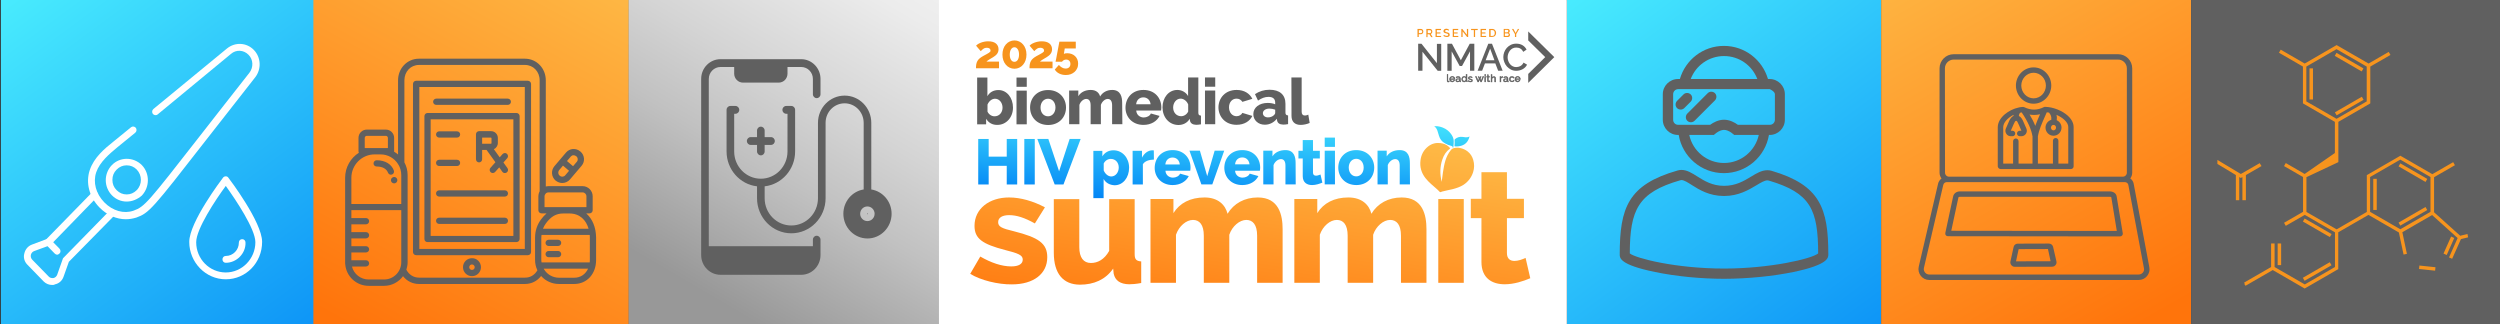 <?xml version="1.0" encoding="UTF-8"?> <svg xmlns="http://www.w3.org/2000/svg" xmlns:xlink="http://www.w3.org/1999/xlink" version="1.1" id="Layer_1" x="0px" y="0px" viewBox="0 0 2560 332" style="enable-background:new 0 0 2560 332;" xml:space="preserve"><rect x="0" y="0" width="2560" height="332" fill="#333333" stroke="none"/> <style type="text/css"> .st0{fill:url(#SVGID_1_);} .st1{fill:url(#SVGID_00000103968998944279651790000006920606242177942680_);} .st2{fill:url(#SVGID_00000124163107403657386390000012043620748048111515_);} .st3{fill:#606060;} .st4{fill:url(#SVGID_00000108304837015745731360000006376085195350567561_);} .st5{fill:url(#SVGID_00000098201799275379828200000001387608044155343802_);} .st6{fill:url(#SVGID_00000100368707292220400750000017201709659114470536_);} .st7{fill:#FFFFFF;} .st8{fill:#606060;stroke:#606060;stroke-width:0.552;stroke-miterlimit:10;} .st9{fill:#F7941D;} .st10{fill:url(#SVGID_00000130613131042369784520000012519673616863652248_);} .st11{fill:url(#SVGID_00000092424583840513470480000011834480167219025321_);} .st12{fill:url(#SVGID_00000069377511369903692560000002308215008017840820_);} .st13{fill:url(#SVGID_00000029763063829189554660000006799239744969354906_);} .st14{fill:url(#SVGID_00000061441936160535425550000000356554782864207509_);} .st15{fill:url(#SVGID_00000116218920288218365170000000352209170431752067_);} .st16{fill:url(#SVGID_00000098215690179136772160000008582095550365000126_);} .st17{fill:url(#SVGID_00000098207439313371772480000013086446680829133970_);} .st18{fill:url(#SVGID_00000088096875565622572170000003277905409885087639_);} .st19{fill:url(#SVGID_00000127756007586368109530000006995120231011317934_);} .st20{fill:url(#SVGID_00000052810124681268854630000007962378748393161373_);} .st21{fill:url(#SVGID_00000060002151958970373590000015372304283389809540_);} .st22{fill:url(#SVGID_00000181782857572715656680000015403204573018757018_);} .st23{fill:url(#SVGID_00000135685530697927376530000013933496840027529406_);} .st24{fill:url(#SVGID_00000127037001124475232480000009804153195078656406_);} .st25{fill:url(#SVGID_00000024683092934203333300000005502359881975496343_);} .st26{fill:url(#SVGID_00000154423648507797258540000010486362567390092961_);} .st27{fill:url(#SVGID_00000141455661888037756580000011864809374181390724_);} .st28{fill:url(#SVGID_00000122683482043016115200000007551113247672946607_);} .st29{fill:url(#SVGID_00000092447679706653666250000004956536623420415370_);} .st30{fill:url(#SVGID_00000119117117725322952780000005019944497506275468_);} .st31{fill:url(#SVGID_00000156574321366521142040000003051363207742890906_);} .st32{fill:#F7941D;stroke:#F7941D;stroke-width:1.964;stroke-miterlimit:10;} .st33{fill-rule:evenodd;clip-rule:evenodd;fill:#606060;} </style> <g> <g> <linearGradient id="SVGID_1_" gradientUnits="userSpaceOnUse" x1="6858.56" y1="436.17" x2="7324.309" y2="-193.454" gradientTransform="matrix(-1 0 0 1 8823.406 0)"> <stop offset="0" style="stop-color:#0081F5"></stop> <stop offset="0.832" style="stop-color:#54FCFF"></stop> <stop offset="1" style="stop-color:#98E3FF"></stop> </linearGradient> <rect x="1604.5" y="-0.3" class="st0" width="321.8" height="333.5"></rect> </g> </g> <g> <g> <linearGradient id="SVGID_00000168835438663073681320000001144358947420045739_" gradientUnits="userSpaceOnUse" x1="8462.142" y1="436.172" x2="8927.824" y2="-193.363" gradientTransform="matrix(-1 0 0 1 8823.406 0)"> <stop offset="0" style="stop-color:#0081F5"></stop> <stop offset="0.832" style="stop-color:#54FCFF"></stop> <stop offset="1" style="stop-color:#98E3FF"></stop> </linearGradient> <rect x="0.9" y="-0.2" style="fill:url(#SVGID_00000168835438663073681320000001144358947420045739_);" width="321.8" height="333.4"></rect> </g> </g> <linearGradient id="SVGID_00000119837086488526152480000013590509872750073265_" gradientUnits="userSpaceOnUse" x1="6641.023" y1="337.693" x2="6926.149" y2="-163.437" gradientTransform="matrix(-1 0 0 1 8823.406 0)"> <stop offset="0" style="stop-color:#FF740B"></stop> <stop offset="1" style="stop-color:#FECA54"></stop> </linearGradient> <polygon style="fill:url(#SVGID_00000119837086488526152480000013590509872750073265_);" points="2243.7,-0.3 1926.3,-0.3 1926.3,333.3 2243.7,333.3 "></polygon> <rect x="1285.3" y="0.9" class="st3" width="319.2" height="332.3"></rect> <g> <defs> <rect id="SVGID_00000017495630087964763140000006146417792794872960_" x="2243.7" y="-0.3" width="318.4" height="333.5"></rect> </defs> <use xlink:href="#SVGID_00000017495630087964763140000006146417792794872960_" style="overflow:visible;fill:#606060;"></use> <clipPath id="SVGID_00000077292201207405227990000004280264912179430797_"> <use xlink:href="#SVGID_00000017495630087964763140000006146417792794872960_" style="overflow:visible;"></use> </clipPath> </g> <linearGradient id="SVGID_00000165234769711192205670000002765615028169729160_" gradientUnits="userSpaceOnUse" x1="723.367" y1="301.248" x2="1013.339" y2="-192.488"> <stop offset="0" style="stop-color:#989898"></stop> <stop offset="0.249" style="stop-color:#C1C1C1"></stop> <stop offset="0.397" style="stop-color:#D4D4D4"></stop> <stop offset="0.615" style="stop-color:#ECECEC"></stop> <stop offset="0.752" style="stop-color:#F4F4F4"></stop> <stop offset="1" style="stop-color:#FFFFFF"></stop> </linearGradient> <rect x="643.3" y="-0.3" style="fill:url(#SVGID_00000165234769711192205670000002765615028169729160_);" width="318.3" height="333.5"></rect> <linearGradient id="SVGID_00000011714503564180156520000005777409256089301888_" gradientUnits="userSpaceOnUse" x1="1087.313" y1="305.168" x2="1229.402" y2="-220.945"> <stop offset="0" style="stop-color:#989898"></stop> <stop offset="0.249" style="stop-color:#C1C1C1"></stop> <stop offset="0.397" style="stop-color:#D4D4D4"></stop> <stop offset="0.615" style="stop-color:#ECECEC"></stop> <stop offset="0.752" style="stop-color:#F4F4F4"></stop> <stop offset="1" style="stop-color:#FFFFFF"></stop> </linearGradient> <rect x="964" y="0.8" style="fill:url(#SVGID_00000011714503564180156520000005777409256089301888_);" width="321.3" height="332.4"></rect> <g> <g> <linearGradient id="SVGID_00000133504227563447521710000003126830488929576121_" gradientUnits="userSpaceOnUse" x1="383.039" y1="347.244" x2="648.726" y2="-137.923"> <stop offset="0" style="stop-color:#FF740B"></stop> <stop offset="1" style="stop-color:#FECA54"></stop> </linearGradient> <rect x="320.9" y="-0.3" style="fill:url(#SVGID_00000133504227563447521710000003126830488929576121_);" width="322.7" height="332.8"></rect> </g> </g> <path class="st3" d="M840.2,245.5v15.7c0,11.2-8.9,20.2-19.8,20.2h-82.6c-10.9,0-19.8-9.1-19.8-20.2V80.8c0-11.2,8.9-20.2,19.8-20.2 h82.6c10.9,0,19.8,9.1,19.8,20.2l0,15.7c0,2.2-1.7,4-3.9,4c-2.2,0-3.9-1.8-3.9-4V80.8c0-6.8-5.4-12.2-12-12.2h-14v6.8 c0,5.1-4,9.2-9,9.2h-36.6c-4.9,0-9-4.1-9-9.2v-6.8h-14c-6.6,0-12,5.5-12,12.2v171.3h106.6v-6.7c0-2.2,1.7-4,3.9-4 S840.2,243.3,840.2,245.5L840.2,245.5z M913,218.9c0,13.9-11.1,25.3-24.7,25.3s-24.7-11.3-24.7-25.3c0-12.6,9-23,20.8-24.9v-68.2 c0-11-8.7-20-19.5-20s-19.5,8.9-19.5,20V203c0,19.8-15.7,35.9-35.1,35.9c-19.3,0-35.1-16.1-35.1-35.9v-12.2 c-17.5-2-31.2-17.2-31.2-35.7v-42.6c0-2.2,1.7-4,3.9-4h5.2c2.2,0,3.9,1.8,3.9,4c0,2.2-1.7,4-3.9,4h-1.3v38.6 c0,15.4,12.2,27.9,27.3,27.9s27.3-12.5,27.3-27.9v-38.6h-1.3c-2.2,0-3.9-1.8-3.9-4c0-2.2,1.7-4,3.9-4h5.2c2.2,0,3.9,1.8,3.9,4v42.6 c0,18.5-13.7,33.7-31.2,35.7V203c0,15.4,12.2,27.9,27.3,27.9s27.3-12.5,27.3-27.9v-77.2c0-15.4,12.2-27.9,27.3-27.9 s27.3,12.5,27.3,27.9V194C903.9,195.9,913,206.3,913,218.9z M895.6,218.9c0-4.1-3.3-7.5-7.4-7.5s-7.4,3.4-7.4,7.5 c0,4.1,3.3,7.5,7.4,7.5S895.6,223.1,895.6,218.9z M888.3,218.5c-0.2,0-0.4,0.2-0.4,0.5c0,0.5,0.9,0.5,0.9,0 C888.7,218.7,888.5,218.5,888.3,218.5z M779.1,159.1c2.2,0,3.9-1.8,3.9-4v-6.7h6.5c2.2,0,3.9-1.8,3.9-4c0-2.2-1.7-4-3.9-4H783v-6.7 c0-2.2-1.7-4-3.9-4s-3.9,1.8-3.9,4v6.7h-6.5c-2.2,0-3.9,1.8-3.9,4c0,2.2,1.7,4,3.9,4h6.5v6.7C775.2,157.3,777,159.1,779.1,159.1z"></path> <path class="st3" d="M2200.9,273.5l-16-85.3c-0.4-2.3-1.7-4.2-3.5-5.5c1.2-1.6,2-3.6,2-5.8V70c0-8-6.5-14.5-14.5-14.5l-168.3,0 c-8,0-14.5,6.5-14.5,14.5v106.9c0,2.2,0.8,4.2,2,5.9c-1.7,1.3-3,3.1-3.5,5.3l-19.8,84.9c-0.8,3.4,0,6.7,2.1,9.5 c2.2,2.7,5.3,4.2,8.7,4.2H2190c3.4,0,6.4-1.4,8.6-4C2200.7,280,2201.6,276.9,2200.9,273.5L2200.9,273.5z M1991.6,70c0-4.9,4-9,9-9 h168.3c4.9,0,9,4,9,9v106.9c0,2.2-1.8,4-4,4l-178.2,0c-2.2,0-4-1.8-4-4L1991.6,70z M2194.3,279.1c-1.1,1.3-2.6,2-4.3,2l-214.4,0 c-1.8,0-3.3-0.7-4.4-2.1c-1.1-1.4-1.5-3-1.1-4.7l19.8-84.9c0.5-2,2.1-2.9,3.6-2.9h182.3c1.5,0,3.2,0.9,3.6,2.8l16,85.3 C2195.8,276.2,2195.4,277.8,2194.3,279.1L2194.3,279.1z M2102.4,252.9c-0.5-2.1-2.2-3.5-4.4-3.5h0l-31.8,0.1c-2.1,0-3.9,1.4-4.3,3.5 l-3.2,14.7c-0.3,1.3,0,2.7,0.9,3.8c0.9,1.1,2.1,1.7,3.5,1.7h0l38.3-0.1c1.4,0,2.6-0.6,3.5-1.7c0.9-1.1,1.2-2.4,0.9-3.7L2102.4,252.9 z M2064.4,267.6l2.7-12.5l30-0.1l2.7,12.5L2064.4,267.6z M2167.5,201.4c-0.3-3.5-3.8-5.4-7-5.4h-153.6c-3.4,0-6.3,2.1-6.9,5.2 l-8,37.4c-0.2,0.8,0,1.7,0.6,2.3c0.5,0.7,1.3,1,2.2,1l176.2,0.2h0c0.8,0,1.6-0.4,2.1-1c0.5-0.6,0.8-1.4,0.6-2.3L2167.5,201.4z M1998.1,236.3l7.3-34c0.1-0.5,0.8-0.8,1.5-0.8h153.7c0.7,0,1.3,0.3,1.4,0.5c0,0.1,0,0.1,0,0.2l5.6,34.3L1998.1,236.3z M2082.4,106.2c10,0,18.1-8.4,18.1-18.6s-8.1-18.6-18.1-18.6c-10,0-18.1,8.4-18.1,18.6S2072.4,106.2,2082.4,106.2z M2082.4,74.5 c6.9,0,12.6,5.9,12.6,13.1s-5.6,13.1-12.6,13.1c-6.9,0-12.6-5.9-12.6-13.1S2075.5,74.5,2082.4,74.5z M2048.6,173.1h56.4h0h15.6 c1.5,0,2.8-1.2,2.8-2.8l0-40.2c0-5.5-3.8-10.9-10.7-15.1c-3.8-2.3-8.2-4-12.4-4.9c0,0-0.1,0-0.1,0c-2.1-0.4-4.2-0.7-6.1-0.7 c0,0-0.1,0-0.1,0c-0.1,0-0.1,0-0.2,0c-0.1,0-0.2,0-0.3,0.1c0,0-0.1,0-0.1,0c-0.2,0-0.3,0.1-0.5,0.2c0,0,0,0,0,0 c-6.6,3.3-13.1,3.4-20,0.1c0,0,0,0-0.1,0c-0.2-0.1-0.3-0.1-0.5-0.2c0,0,0,0,0,0c-0.1,0-0.3-0.1-0.5-0.1c0,0-0.1,0-0.1,0 c0,0-0.1,0-0.1,0c-1.3,0-2.8,0.2-4.2,0.5c-0.1,0-0.2,0-0.3,0.1c-9.7,2-21.4,10.1-21.4,20.3v40.1 C2045.9,171.8,2047.1,173.1,2048.6,173.1L2048.6,173.1z M2117.9,130v37.5h-10.1l0-23.4c0-1.5-1.2-2.8-2.8-2.8h0 c-1.5,0-2.8,1.3-2.8,2.8l0,23.4h-15.4v-27.8c1-6.5,4.2-13.6,7.2-20.4c0.6-1.4,1.3-2.9,1.9-4.3c0.7,0.1,1.5,0.2,2.3,0.3 c2,2.4,2.7,4.6,2.3,7.4c-3.4,1-5.9,4.2-5.9,8c0,4.6,3.7,8.3,8.2,8.3s8.2-3.7,8.2-8.3c0-3.4-2-6.3-4.9-7.6c0.3-1.9,0.2-3.8-0.3-5.5 C2112.4,120.4,2117.9,125.3,2117.9,130L2117.9,130z M2102.8,127.9L2102.8,127.9L2102.8,127.9c1.4,0,2.6,1.2,2.6,2.8 c0,1.5-1.2,2.8-2.6,2.8c-1.4,0-2.6-1.2-2.6-2.8C2100.2,129.1,2101.4,127.9,2102.8,127.9L2102.8,127.9z M2089,117 C2089,117,2089,117,2089,117c-1.7,3.9-3.5,7.9-4.9,11.9c-1.4-3.7-3.3-7.5-5.8-11.6c1.6,0.3,3.1,0.4,4.7,0.4 C2085,117.7,2087,117.5,2089,117L2089,117z M2058.4,119.7c1.1-0.8,2.3-1.5,3.5-2.1c0,0.4-0.1,0.7-0.1,1.1c-2.7,1.3-4.1,4.3-5,6.5 l-2.8,6.4c-0.8,1.8-0.6,3.7,0.4,5.3c1,1.7,2.7,2.6,4.7,2.6h1.7c1.5,0,2.8-1.2,2.8-2.8c0-1.5-1.2-2.8-2.8-2.8h-1.7c0-0.1,0-0.1,0-0.1 l2.8-6.4c1.1-2.5,1.7-3.7,2.6-3.7c0.9,0,1.5,1.1,2.6,3.7l2.8,6.4c0,0.1,0,0.1,0,0.1l-1.7,0c-1.5,0-2.8,1.2-2.8,2.8 c0,1.5,1.2,2.8,2.8,2.8h1.7c1.9,0,3.6-0.9,4.7-2.6c1-1.6,1.2-3.5,0.4-5.3l-2.8-6.4c-0.9-2.2-2.2-5.2-4.9-6.4 c0.2-1.9,0.7-2.8,1.6-3.5c0.4-0.1,0.9-0.1,1.3-0.2c6.4,9.5,9.9,17.4,11.1,24.6v27.8h-14.3v-22.9c0-1.5-1.2-2.8-2.8-2.8 c-1.5,0-2.8,1.2-2.8,2.8v22.9l-10.1,0v-37.3C2051.4,126.6,2054,122.8,2058.4,119.7L2058.4,119.7z"></path> <rect x="961.5" y="-0.1" class="st7" width="642.9" height="338.2"></rect> <g> <g> <g> <path class="st8" d="M1481.7,76.2h0.9v6.2c0,0.2,0.1,0.4,0.2,0.5c0.1,0.1,0.3,0.2,0.5,0.2c0.1,0,0.2,0,0.3,0 c0.1,0,0.2-0.1,0.3-0.1l0.1,0.7c-0.2,0.1-0.3,0.1-0.5,0.2c-0.2,0-0.4,0.1-0.5,0.1c-0.4,0-0.6-0.1-0.8-0.3s-0.3-0.5-0.3-0.8V76.2z "></path> <path class="st8" d="M1487.2,83.9c-0.4,0-0.8-0.1-1.1-0.2c-0.3-0.1-0.6-0.4-0.9-0.6c-0.2-0.3-0.4-0.6-0.6-0.9 c-0.1-0.3-0.2-0.7-0.2-1.1c0-0.4,0.1-0.7,0.2-1.1s0.3-0.6,0.6-0.9c0.2-0.3,0.5-0.5,0.9-0.6c0.3-0.1,0.7-0.2,1.1-0.2 c0.4,0,0.8,0.1,1.1,0.2c0.3,0.2,0.6,0.4,0.9,0.6c0.2,0.3,0.4,0.5,0.5,0.9c0.1,0.3,0.2,0.7,0.2,1c0,0.1,0,0.1,0,0.2 c0,0.1,0,0.1,0,0.1h-4.5c0,0.3,0.1,0.5,0.2,0.7c0.1,0.2,0.2,0.4,0.4,0.6c0.2,0.2,0.4,0.3,0.6,0.4c0.2,0.1,0.4,0.1,0.7,0.1 c0.2,0,0.3,0,0.5-0.1c0.2,0,0.3-0.1,0.4-0.2c0.1-0.1,0.3-0.2,0.4-0.3c0.1-0.1,0.2-0.2,0.2-0.4l0.8,0.2c-0.1,0.2-0.2,0.4-0.4,0.5 s-0.3,0.3-0.5,0.4c-0.2,0.1-0.4,0.2-0.7,0.3C1487.7,83.9,1487.5,83.9,1487.2,83.9z M1489,80.7c0-0.3-0.1-0.5-0.2-0.7 s-0.2-0.4-0.4-0.6s-0.4-0.3-0.6-0.4c-0.2-0.1-0.4-0.1-0.7-0.1s-0.5,0-0.7,0.1s-0.4,0.2-0.6,0.4c-0.2,0.2-0.3,0.3-0.4,0.6 c-0.1,0.2-0.2,0.4-0.2,0.7H1489z"></path> <path class="st8" d="M1492.5,83.9c-0.3,0-0.5,0-0.7-0.1c-0.2-0.1-0.4-0.2-0.6-0.4s-0.3-0.3-0.4-0.5c-0.1-0.2-0.1-0.4-0.1-0.7 c0-0.2,0.1-0.5,0.2-0.7c0.1-0.2,0.3-0.4,0.5-0.5c0.2-0.1,0.4-0.3,0.7-0.3c0.3-0.1,0.6-0.1,0.9-0.1c0.3,0,0.5,0,0.8,0.1 s0.5,0.1,0.7,0.2v-0.4c0-0.4-0.1-0.8-0.4-1c-0.2-0.3-0.6-0.4-1.1-0.4c-0.5,0-1.1,0.2-1.7,0.6L1491,79c0.7-0.5,1.4-0.7,2.1-0.7 c0.7,0,1.3,0.2,1.7,0.6c0.4,0.4,0.6,0.9,0.6,1.6v2.2c0,0.2,0.1,0.3,0.3,0.3v0.8c-0.1,0-0.2,0-0.2,0c-0.1,0-0.1,0-0.2,0 c-0.2,0-0.3-0.1-0.4-0.2c-0.1-0.1-0.2-0.2-0.2-0.4l0-0.4c-0.2,0.3-0.5,0.6-0.9,0.7C1493.3,83.8,1492.9,83.9,1492.5,83.9z M1492.8,83.2c0.3,0,0.6-0.1,0.9-0.2c0.3-0.1,0.5-0.3,0.6-0.5c0.1-0.1,0.2-0.3,0.2-0.4v-0.8c-0.4-0.2-0.9-0.3-1.4-0.3 c-0.5,0-0.8,0.1-1.1,0.3s-0.4,0.4-0.4,0.8c0,0.2,0,0.3,0.1,0.4c0.1,0.1,0.1,0.2,0.2,0.3c0.1,0.1,0.2,0.2,0.4,0.2 C1492.4,83.2,1492.6,83.2,1492.8,83.2z"></path> <path class="st8" d="M1499.3,83.9c-0.4,0-0.7-0.1-1-0.2s-0.6-0.4-0.8-0.6c-0.2-0.3-0.4-0.6-0.5-0.9c-0.1-0.3-0.2-0.7-0.2-1.1 c0-0.4,0.1-0.7,0.2-1.1c0.1-0.3,0.3-0.6,0.5-0.9c0.2-0.3,0.5-0.5,0.8-0.6c0.3-0.1,0.6-0.2,1-0.2c0.4,0,0.8,0.1,1.2,0.3 s0.6,0.5,0.8,0.8v-3.2h0.9v6.4c0,0.2,0.1,0.3,0.3,0.3v0.8c-0.1,0-0.2,0-0.2,0c-0.1,0-0.1,0-0.2,0c-0.2,0-0.3-0.1-0.5-0.2 c-0.1-0.1-0.2-0.3-0.2-0.4v-0.5c-0.2,0.4-0.5,0.6-0.9,0.8C1500.1,83.8,1499.7,83.9,1499.3,83.9z M1499.5,83.1 c0.2,0,0.3,0,0.5-0.1s0.3-0.1,0.5-0.3c0.2-0.1,0.3-0.2,0.4-0.4c0.1-0.1,0.2-0.3,0.2-0.5v-1.6c-0.1-0.2-0.2-0.3-0.3-0.5 c-0.1-0.2-0.3-0.3-0.4-0.4c-0.2-0.1-0.3-0.2-0.5-0.3c-0.2-0.1-0.4-0.1-0.5-0.1c-0.3,0-0.5,0.1-0.7,0.2s-0.4,0.3-0.6,0.5 c-0.2,0.2-0.3,0.4-0.4,0.7c-0.1,0.2-0.1,0.5-0.1,0.8c0,0.3,0,0.5,0.1,0.8s0.2,0.5,0.4,0.6c0.2,0.2,0.4,0.3,0.6,0.4 C1499,83.1,1499.3,83.1,1499.5,83.1z"></path> <path class="st8" d="M1505.7,83.9c-0.4,0-0.9-0.1-1.3-0.2c-0.4-0.1-0.8-0.3-1.1-0.6l0.4-0.6c0.3,0.2,0.6,0.4,1,0.5 c0.3,0.1,0.7,0.2,1,0.2c0.4,0,0.7-0.1,0.9-0.2c0.2-0.2,0.3-0.4,0.3-0.7c0-0.1,0-0.2-0.1-0.3c-0.1-0.1-0.2-0.2-0.3-0.2 c-0.1-0.1-0.3-0.1-0.5-0.2c-0.2-0.1-0.4-0.1-0.7-0.2c-0.3-0.1-0.6-0.2-0.8-0.2c-0.2-0.1-0.4-0.2-0.6-0.3 c-0.2-0.1-0.3-0.2-0.3-0.4c-0.1-0.1-0.1-0.3-0.1-0.5c0-0.3,0.1-0.5,0.2-0.7c0.1-0.2,0.3-0.4,0.4-0.5s0.4-0.2,0.7-0.3 c0.3-0.1,0.5-0.1,0.8-0.1c0.4,0,0.8,0.1,1.1,0.2c0.4,0.1,0.6,0.3,0.9,0.5l-0.4,0.5c-0.2-0.2-0.5-0.4-0.8-0.5 c-0.3-0.1-0.6-0.1-0.9-0.1c-0.3,0-0.6,0.1-0.8,0.2c-0.2,0.1-0.3,0.4-0.3,0.7c0,0.1,0,0.2,0.1,0.3c0,0.1,0.1,0.2,0.2,0.2 c0.1,0.1,0.2,0.1,0.4,0.2s0.4,0.1,0.6,0.2c0.4,0.1,0.7,0.2,0.9,0.3s0.5,0.2,0.7,0.3c0.2,0.1,0.3,0.3,0.4,0.4 c0.1,0.2,0.1,0.4,0.1,0.6c0,0.5-0.2,0.9-0.6,1.2C1506.9,83.8,1506.3,83.9,1505.7,83.9z"></path> <path class="st8" d="M1518.4,78.4h0.9l-2.3,5.4h-0.8l-1.1-2.6l-1.1,2.6h-0.8l-2.3-5.4h0.9l1.9,4.5l0.9-2.2l-0.9-2.2h0.8l0.7,1.7 l0.7-1.7h0.8l-0.9,2.2l0.9,2.2L1518.4,78.4z"></path> <path class="st8" d="M1520.4,77.4v-1.1h0.9v1.1H1520.4z M1520.4,83.8v-5.4h0.9v5.4H1520.4z"></path> <path class="st8" d="M1525.7,83.5c-0.1,0-0.1,0.1-0.2,0.1c-0.1,0-0.2,0.1-0.3,0.1c-0.1,0-0.2,0.1-0.4,0.1c-0.1,0-0.3,0-0.4,0 c-0.3,0-0.6-0.1-0.9-0.3c-0.2-0.2-0.4-0.5-0.4-0.9v-3.6h-0.7v-0.7h0.7v-1.8h0.9v1.8h1.2v0.7h-1.2v3.4c0,0.2,0.1,0.3,0.2,0.4 s0.3,0.1,0.4,0.1c0.2,0,0.3,0,0.5-0.1c0.1-0.1,0.3-0.1,0.3-0.1L1525.7,83.5z"></path> <path class="st8" d="M1531.5,83.8h-0.9v-3c0-0.6-0.1-1-0.3-1.2s-0.5-0.4-0.8-0.4c-0.2,0-0.4,0-0.5,0.1c-0.2,0.1-0.3,0.2-0.5,0.3 c-0.2,0.1-0.3,0.3-0.4,0.4c-0.1,0.2-0.2,0.4-0.3,0.6v3.3h-0.9v-7.6h0.9v3.3c0.2-0.4,0.5-0.7,0.9-0.9c0.4-0.2,0.8-0.3,1.2-0.3 c0.3,0,0.6,0.1,0.8,0.2c0.2,0.1,0.4,0.3,0.5,0.5c0.1,0.2,0.2,0.4,0.3,0.7c0.1,0.3,0.1,0.6,0.1,0.9V83.8z"></path> <path class="st8" d="M1538.8,79.2c-0.5,0-0.9,0.1-1.2,0.4c-0.3,0.2-0.6,0.5-0.7,0.9v3.3h-0.9v-5.4h0.8v1.3 c0.2-0.4,0.4-0.7,0.7-0.9c0.3-0.2,0.6-0.4,1-0.4c0.1,0,0.1,0,0.2,0c0,0,0.1,0,0.1,0L1538.8,79.2L1538.8,79.2z"></path> <path class="st8" d="M1541.3,83.9c-0.3,0-0.5,0-0.7-0.1c-0.2-0.1-0.4-0.2-0.6-0.4s-0.3-0.3-0.4-0.5c-0.1-0.2-0.1-0.4-0.1-0.7 c0-0.2,0.1-0.5,0.2-0.7c0.1-0.2,0.3-0.4,0.5-0.5c0.2-0.1,0.4-0.3,0.7-0.3c0.3-0.1,0.6-0.1,0.9-0.1c0.3,0,0.5,0,0.8,0.1 s0.5,0.1,0.7,0.2v-0.4c0-0.4-0.1-0.8-0.4-1c-0.2-0.3-0.6-0.4-1.1-0.4c-0.5,0-1.1,0.2-1.7,0.6l-0.3-0.6c0.7-0.5,1.4-0.7,2.1-0.7 c0.7,0,1.3,0.2,1.7,0.6c0.4,0.4,0.6,0.9,0.6,1.6v2.2c0,0.2,0.1,0.3,0.3,0.3v0.8c-0.1,0-0.2,0-0.2,0s-0.1,0-0.2,0 c-0.2,0-0.3-0.1-0.4-0.2c-0.1-0.1-0.2-0.2-0.2-0.4l0-0.4c-0.2,0.3-0.5,0.6-0.9,0.7C1542.1,83.8,1541.7,83.9,1541.3,83.9z M1541.5,83.2c0.3,0,0.6-0.1,0.9-0.2c0.3-0.1,0.5-0.3,0.6-0.5c0.1-0.1,0.2-0.3,0.2-0.4v-0.8c-0.4-0.2-0.9-0.3-1.4-0.3 c-0.5,0-0.8,0.1-1.1,0.3s-0.4,0.4-0.4,0.8c0,0.2,0,0.3,0.1,0.4c0.1,0.1,0.1,0.2,0.2,0.3c0.1,0.1,0.2,0.2,0.4,0.2 C1541.2,83.2,1541.4,83.2,1541.5,83.2z"></path> <path class="st8" d="M1545.5,81.1c0-0.4,0.1-0.7,0.2-1.1c0.1-0.3,0.3-0.6,0.6-0.9c0.2-0.3,0.5-0.5,0.9-0.6 c0.3-0.1,0.7-0.2,1.1-0.2c0.5,0,1,0.1,1.4,0.4c0.4,0.2,0.7,0.6,0.9,1l-0.9,0.3c-0.1-0.3-0.3-0.5-0.6-0.6 c-0.2-0.1-0.5-0.2-0.8-0.2c-0.2,0-0.5,0-0.7,0.1s-0.4,0.2-0.6,0.4c-0.2,0.2-0.3,0.4-0.4,0.6c-0.1,0.2-0.1,0.5-0.1,0.8 c0,0.3,0,0.5,0.1,0.8c0.1,0.2,0.2,0.5,0.4,0.6c0.2,0.2,0.4,0.3,0.6,0.4c0.2,0.1,0.5,0.2,0.7,0.2c0.2,0,0.3,0,0.5-0.1 c0.2,0,0.3-0.1,0.4-0.2c0.1-0.1,0.2-0.2,0.3-0.3s0.2-0.2,0.2-0.3l0.9,0.3c-0.1,0.2-0.2,0.4-0.3,0.5c-0.1,0.2-0.3,0.3-0.5,0.4 c-0.2,0.1-0.4,0.2-0.7,0.3c-0.2,0.1-0.5,0.1-0.8,0.1c-0.4,0-0.8-0.1-1.1-0.2s-0.6-0.4-0.9-0.6s-0.4-0.6-0.6-0.9 C1545.6,81.8,1545.5,81.5,1545.5,81.1z"></path> <path class="st8" d="M1554.1,83.9c-0.4,0-0.8-0.1-1.1-0.2c-0.3-0.1-0.6-0.4-0.9-0.6s-0.4-0.6-0.6-0.9c-0.1-0.3-0.2-0.7-0.2-1.1 c0-0.4,0.1-0.7,0.2-1.1c0.1-0.3,0.3-0.6,0.6-0.9c0.2-0.3,0.5-0.5,0.9-0.6s0.7-0.2,1.1-0.2c0.4,0,0.8,0.1,1.1,0.2 c0.3,0.2,0.6,0.4,0.9,0.6c0.2,0.3,0.4,0.5,0.5,0.9c0.1,0.3,0.2,0.7,0.2,1c0,0.1,0,0.1,0,0.2c0,0.1,0,0.1,0,0.1h-4.5 c0,0.3,0.1,0.5,0.2,0.7c0.1,0.2,0.2,0.4,0.4,0.6c0.2,0.2,0.4,0.3,0.6,0.4c0.2,0.1,0.4,0.1,0.7,0.1c0.2,0,0.3,0,0.5-0.1 c0.2,0,0.3-0.1,0.4-0.2s0.3-0.2,0.4-0.3c0.1-0.1,0.2-0.2,0.2-0.4l0.8,0.2c-0.1,0.2-0.2,0.4-0.4,0.5c-0.2,0.2-0.3,0.3-0.5,0.4 c-0.2,0.1-0.4,0.2-0.7,0.3C1554.7,83.9,1554.4,83.9,1554.1,83.9z M1556,80.7c0-0.3-0.1-0.5-0.2-0.7s-0.2-0.4-0.4-0.6 s-0.4-0.3-0.6-0.4c-0.2-0.1-0.4-0.1-0.7-0.1s-0.5,0-0.7,0.1s-0.4,0.2-0.6,0.4c-0.2,0.2-0.3,0.3-0.4,0.6c-0.1,0.2-0.2,0.4-0.2,0.7 H1556z"></path> </g> <g> <path class="st3" d="M1456.6,53v19.4h-4.4V44.8h3.4l15.8,19.9V44.9h4.4v27.6h-3.6L1456.6,53z"></path> <path class="st3" d="M1505.3,72.4V52.6l-8.2,15h-2.4l-8.2-15v19.9h-4.4V44.8h4.7l9.1,16.9l9.1-16.9h4.7v27.6L1505.3,72.4 L1505.3,72.4z"></path> <path class="st3" d="M1524,44.8h3.8l10.9,27.6h-4.6l-2.9-7.5h-10.6l-2.9,7.5h-4.6L1524,44.8z M1530.3,61.7l-4.4-11.9l-4.6,11.9 L1530.3,61.7z"></path> <path class="st3" d="M1539.4,58.5c0-1.7,0.3-3.3,0.9-5c0.6-1.6,1.5-3.1,2.6-4.4c1.2-1.3,2.6-2.4,4.2-3.2c1.7-0.8,3.5-1.2,5.6-1.2 c2.5,0,4.7,0.6,6.5,1.7c1.8,1.1,3.1,2.6,4,4.4l-3.4,2.3c-0.4-0.8-0.9-1.5-1.4-2.1c-0.5-0.6-1.1-1-1.8-1.4c-0.6-0.3-1.3-0.6-2-0.7 c-0.7-0.1-1.4-0.2-2-0.2c-1.5,0-2.7,0.3-3.8,0.9s-2,1.4-2.7,2.3c-0.7,1-1.3,2-1.7,3.2c-0.4,1.2-0.6,2.4-0.6,3.6 c0,1.3,0.2,2.6,0.7,3.8c0.4,1.2,1.1,2.3,1.8,3.2c0.8,0.9,1.7,1.7,2.8,2.2c1.1,0.6,2.3,0.8,3.6,0.8c0.7,0,1.4-0.1,2.1-0.3 c0.7-0.2,1.4-0.4,2.1-0.8s1.3-0.8,1.8-1.4c0.6-0.6,1-1.3,1.4-2.1l3.6,2.1c-0.4,1-1.1,1.9-1.9,2.7c-0.8,0.8-1.7,1.5-2.7,2 c-1,0.5-2.1,1-3.2,1.2c-1.1,0.3-2.2,0.4-3.3,0.4c-1.9,0-3.7-0.4-5.3-1.2c-1.6-0.8-3-1.9-4.2-3.2c-1.2-1.3-2.1-2.9-2.7-4.5 C1539.7,61.9,1539.4,60.2,1539.4,58.5z"></path> </g> <polygon class="st3" points="1591.6,58.5 1564.9,32.2 1564.9,41.4 1582.3,58.5 1564.9,75.7 1564.9,84.9 "></polygon> </g> <g> <path class="st9" d="M1451.5,37.9v-8.3h3.5c0.4,0,0.7,0.1,1,0.2c0.3,0.2,0.6,0.4,0.8,0.6c0.2,0.3,0.4,0.5,0.5,0.9 c0.1,0.3,0.2,0.7,0.2,1c0,0.3-0.1,0.7-0.2,1c-0.1,0.3-0.3,0.6-0.5,0.9c-0.2,0.3-0.5,0.5-0.8,0.6c-0.3,0.2-0.6,0.2-1,0.2h-2.2v2.9 H1451.5z M1452.8,33.9h2.2c0.2,0,0.4,0,0.5-0.1c0.2-0.1,0.3-0.2,0.4-0.3c0.1-0.1,0.2-0.3,0.3-0.5c0.1-0.2,0.1-0.4,0.1-0.6 c0-0.2,0-0.4-0.1-0.6c-0.1-0.2-0.2-0.3-0.3-0.5c-0.1-0.1-0.3-0.2-0.4-0.3c-0.2-0.1-0.3-0.1-0.5-0.1h-2.1V33.9z"></path> <path class="st9" d="M1460.6,37.9v-8.3h3.6c0.4,0,0.7,0.1,1,0.2c0.3,0.2,0.6,0.4,0.8,0.6c0.2,0.3,0.4,0.5,0.5,0.9 c0.1,0.3,0.2,0.7,0.2,1c0,0.3,0,0.5-0.1,0.8c-0.1,0.3-0.2,0.5-0.3,0.7c-0.1,0.2-0.3,0.4-0.5,0.6c-0.2,0.2-0.4,0.3-0.7,0.4l1.9,3.2 h-1.5l-1.8-2.9h-1.9v2.9H1460.6z M1461.9,33.9h2.3c0.2,0,0.4,0,0.5-0.1c0.2-0.1,0.3-0.2,0.4-0.3c0.1-0.1,0.2-0.3,0.3-0.5 c0.1-0.2,0.1-0.4,0.1-0.6s0-0.4-0.1-0.6c-0.1-0.2-0.2-0.3-0.3-0.5c-0.1-0.1-0.3-0.3-0.4-0.3c-0.2-0.1-0.3-0.1-0.5-0.1h-2.2V33.9z"></path> <path class="st9" d="M1475.7,36.7v1.2h-5.7v-8.3h5.6v1.2h-4.3v2.4h3.7v1.1h-3.7v2.5H1475.7z"></path> <path class="st9" d="M1483.6,31.6c-0.1-0.1-0.2-0.2-0.3-0.3c-0.1-0.1-0.3-0.2-0.5-0.3c-0.2-0.1-0.4-0.2-0.7-0.2 c-0.2-0.1-0.5-0.1-0.7-0.1c-0.6,0-1,0.1-1.2,0.3c-0.3,0.2-0.4,0.5-0.4,0.8c0,0.2,0,0.4,0.1,0.5c0.1,0.1,0.2,0.2,0.4,0.3 c0.2,0.1,0.4,0.2,0.6,0.3c0.3,0.1,0.6,0.2,0.9,0.2c0.4,0.1,0.8,0.2,1.1,0.3s0.6,0.3,0.9,0.5c0.2,0.2,0.4,0.4,0.5,0.7 c0.1,0.3,0.2,0.6,0.2,1c0,0.4-0.1,0.8-0.2,1.1c-0.2,0.3-0.4,0.6-0.7,0.7c-0.3,0.2-0.6,0.3-1,0.4c-0.4,0.1-0.8,0.1-1.2,0.1 c-0.6,0-1.2-0.1-1.8-0.3c-0.6-0.2-1.1-0.5-1.6-0.8l0.6-1.1c0.1,0.1,0.2,0.2,0.4,0.3c0.2,0.1,0.4,0.2,0.7,0.3 c0.3,0.1,0.5,0.2,0.8,0.3c0.3,0.1,0.6,0.1,0.9,0.1c0.5,0,0.9-0.1,1.2-0.3c0.3-0.2,0.4-0.4,0.4-0.8c0-0.2-0.1-0.4-0.2-0.5 c-0.1-0.1-0.3-0.3-0.4-0.4c-0.2-0.1-0.4-0.2-0.7-0.3c-0.3-0.1-0.6-0.2-1-0.3c-0.4-0.1-0.8-0.2-1.1-0.3c-0.3-0.1-0.6-0.3-0.8-0.4 c-0.2-0.2-0.4-0.4-0.5-0.6c-0.1-0.2-0.2-0.5-0.2-0.8c0-0.4,0.1-0.8,0.2-1.1c0.2-0.3,0.4-0.6,0.6-0.8c0.3-0.2,0.6-0.4,0.9-0.5 c0.4-0.1,0.8-0.2,1.2-0.2c0.6,0,1.1,0.1,1.5,0.3c0.5,0.2,0.9,0.4,1.2,0.7L1483.6,31.6z"></path> <path class="st9" d="M1493.3,36.7v1.2h-5.7v-8.3h5.6v1.2h-4.3v2.4h3.7v1.1h-3.7v2.5H1493.3z"></path> <path class="st9" d="M1497.7,32.1v5.8h-1.3v-8.3h1l4.7,6v-6h1.3v8.3h-1.1L1497.7,32.1z"></path> <path class="st9" d="M1513.2,30.8h-2.7v7.1h-1.3v-7.1h-2.8v-1.2h6.8V30.8z"></path> <path class="st9" d="M1521.8,36.7v1.2h-5.7v-8.3h5.6v1.2h-4.3v2.4h3.7v1.1h-3.7v2.5H1521.8z"></path> <path class="st9" d="M1524.9,37.9v-8.3h2.9c0.7,0,1.3,0.1,1.8,0.3c0.5,0.2,0.9,0.5,1.3,0.9c0.3,0.4,0.6,0.8,0.8,1.3 c0.2,0.5,0.3,1,0.3,1.6c0,0.6-0.1,1.2-0.3,1.7c-0.2,0.5-0.5,0.9-0.8,1.3c-0.3,0.4-0.8,0.6-1.3,0.8c-0.5,0.2-1.1,0.3-1.7,0.3 H1524.9z M1530.6,33.7c0-0.4-0.1-0.8-0.2-1.2c-0.1-0.4-0.3-0.7-0.5-0.9c-0.2-0.3-0.5-0.5-0.8-0.6c-0.3-0.1-0.7-0.2-1.1-0.2h-1.6v6 h1.6c0.4,0,0.8-0.1,1.2-0.2c0.3-0.2,0.6-0.4,0.8-0.6c0.2-0.3,0.4-0.6,0.5-1C1530.5,34.6,1530.6,34.2,1530.6,33.7z"></path> <path class="st9" d="M1546.2,35.8c0,0.3-0.1,0.6-0.2,0.9c-0.1,0.3-0.3,0.5-0.5,0.7c-0.2,0.2-0.5,0.3-0.8,0.4 c-0.3,0.1-0.6,0.1-1,0.1h-3.9v-8.3h4.3c0.3,0,0.5,0.1,0.8,0.2c0.2,0.1,0.4,0.3,0.6,0.5c0.2,0.2,0.3,0.4,0.4,0.7 c0.1,0.3,0.1,0.5,0.1,0.8c0,0.4-0.1,0.8-0.3,1.1c-0.2,0.4-0.5,0.6-0.9,0.8c0.5,0.1,0.8,0.4,1.1,0.8 C1546.1,34.8,1546.2,35.2,1546.2,35.8z M1541,30.7v2.4h2.4c0.2,0,0.3,0,0.4-0.1c0.1-0.1,0.3-0.1,0.4-0.3c0.1-0.1,0.2-0.2,0.2-0.4 c0.1-0.1,0.1-0.3,0.1-0.5c0-0.4-0.1-0.7-0.3-0.9c-0.2-0.2-0.5-0.3-0.8-0.3H1541z M1544.9,35.5c0-0.2,0-0.3-0.1-0.5 c-0.1-0.2-0.1-0.3-0.2-0.4c-0.1-0.1-0.2-0.2-0.4-0.3c-0.1-0.1-0.3-0.1-0.5-0.1h-2.7v2.5h2.6c0.2,0,0.3,0,0.5-0.1 c0.1-0.1,0.3-0.2,0.4-0.3s0.2-0.2,0.3-0.4C1544.9,35.8,1544.9,35.7,1544.9,35.5z"></path> <path class="st9" d="M1549.7,29.6l2.3,4.2l2.3-4.2h1.4l-3.1,5.3v3h-1.3v-3l-3.1-5.3H1549.7z"></path> </g> </g> <g> <path class="st9" d="M999.4,69.8c0-1.5,0.1-2.8,0.3-4c0.2-1.2,0.6-2.2,1.1-3.2c0.5-1,1.3-1.9,2.2-2.7c0.9-0.8,2.1-1.6,3.5-2.4 c1.5-0.8,2.7-1.5,3.7-2c1-0.5,1.8-1,2.4-1.4c0.6-0.4,1-0.8,1.3-1.1c0.3-0.3,0.4-0.7,0.4-1.2c0-0.9-0.3-1.6-1-2.1s-1.5-0.8-2.7-0.8 c-1.3,0-2.5,0.3-3.5,1c-1,0.6-1.9,1.5-2.8,2.5l-4.8-5.6c0.5-0.6,1.2-1.1,2-1.7c0.9-0.5,1.8-1,2.9-1.4c1.1-0.4,2.3-0.8,3.5-1 c1.3-0.3,2.6-0.4,4-0.4c3.4,0,6,0.7,7.9,2.2c1.8,1.5,2.7,3.5,2.7,6c0,1-0.2,2-0.5,2.8c-0.3,0.8-0.8,1.6-1.3,2.2 c-0.5,0.6-1.1,1.2-1.8,1.7c-0.7,0.5-1.3,0.9-2,1.4c-0.5,0.3-1,0.6-1.7,1c-0.7,0.4-1.3,0.8-2,1.2c-0.6,0.4-1.3,0.8-1.8,1.2 c-0.6,0.4-1,0.8-1.3,1.1h12.9v6.8H999.4z"></path> <path class="st9" d="M1051.1,55.9c0,2.1-0.3,4-0.9,5.8c-0.6,1.8-1.5,3.3-2.6,4.6c-1.1,1.3-2.4,2.3-3.9,3c-1.5,0.7-3.1,1.1-4.9,1.1 c-1.8,0-3.4-0.4-4.9-1.1c-1.5-0.7-2.8-1.7-3.9-3c-1.1-1.3-2-2.8-2.6-4.6c-0.6-1.8-0.9-3.7-0.9-5.8c0-2.1,0.3-4,0.9-5.8 c0.6-1.8,1.5-3.3,2.6-4.6s2.4-2.3,3.9-3c1.5-0.7,3.2-1.1,4.9-1.1c1.8,0,3.4,0.4,4.9,1.1c1.5,0.7,2.8,1.7,3.9,3 c1.1,1.3,2,2.8,2.6,4.6C1050.8,51.9,1051.1,53.8,1051.1,55.9z M1043.5,55.9c0-2.2-0.4-4-1.3-5.4c-0.9-1.4-2-2.1-3.4-2.1 c-1.5,0-2.6,0.7-3.5,2.1c-0.9,1.4-1.3,3.2-1.3,5.4c0,2.2,0.4,4,1.3,5.4c0.9,1.4,2,2,3.5,2c1.4,0,2.5-0.7,3.4-2 C1043,59.9,1043.5,58.1,1043.5,55.9z"></path> <path class="st9" d="M1054.2,69.8c0-1.5,0.1-2.8,0.3-4c0.2-1.2,0.6-2.2,1.1-3.2c0.5-1,1.3-1.9,2.2-2.7c0.9-0.8,2.1-1.6,3.5-2.4 c1.5-0.8,2.7-1.5,3.7-2c1-0.5,1.8-1,2.4-1.4c0.6-0.4,1-0.8,1.3-1.1c0.3-0.3,0.4-0.7,0.4-1.2c0-0.9-0.3-1.6-1-2.1s-1.5-0.8-2.7-0.8 c-1.3,0-2.5,0.3-3.5,1c-1,0.6-1.9,1.5-2.8,2.5l-4.8-5.6c0.5-0.6,1.2-1.1,2-1.7c0.9-0.5,1.8-1,2.9-1.4c1.1-0.4,2.3-0.8,3.5-1 c1.3-0.3,2.6-0.4,4-0.4c3.4,0,6,0.7,7.9,2.2c1.8,1.5,2.7,3.5,2.7,6c0,1-0.2,2-0.5,2.8c-0.3,0.8-0.8,1.6-1.3,2.2 c-0.5,0.6-1.1,1.2-1.8,1.7c-0.7,0.5-1.3,0.9-2,1.4c-0.5,0.3-1,0.6-1.7,1c-0.7,0.4-1.3,0.8-2,1.2c-0.6,0.4-1.3,0.8-1.8,1.2 c-0.6,0.4-1,0.8-1.3,1.1h12.9v6.8H1054.2z"></path> <path class="st9" d="M1092.9,54.5c1.6,0,3.1,0.3,4.5,0.8c1.4,0.5,2.5,1.3,3.5,2.2c1,1,1.8,2.1,2.3,3.4c0.6,1.3,0.8,2.8,0.8,4.4 c0,1.7-0.3,3.3-1,4.7c-0.6,1.4-1.5,2.6-2.6,3.6c-1.1,1-2.5,1.8-4,2.4c-1.6,0.6-3.3,0.8-5.1,0.8c-2.5,0-4.7-0.5-6.7-1.5 c-2-1-3.5-2.4-4.5-4.1l4.2-4.7c0.9,1.1,2,2,3.2,2.7c1.2,0.7,2.5,1,3.7,1c1.5,0,2.7-0.4,3.6-1.3c0.9-0.9,1.3-2,1.3-3.4 c0-1.4-0.4-2.5-1.2-3.3c-0.8-0.8-1.9-1.2-3.2-1.2c-0.9,0-1.6,0.2-2.4,0.6c-0.7,0.4-1.3,0.9-1.8,1.6h-6.6c0,0,0.1-0.4,0.2-1 c0.1-0.6,0.3-1.4,0.5-2.4c0.2-1,0.4-2.1,0.6-3.3c0.2-1.2,0.5-2.5,0.7-3.7c0.6-3,1.2-6.3,1.9-10.1h16.8v6.9h-11.3l-0.9,5.7 c0.2-0.2,0.6-0.4,1.1-0.6C1091.3,54.6,1092,54.5,1092.9,54.5z"></path> </g> <g> <g> <path class="st3" d="M1009.8,121.6l0,5.7l-9.2,0l0-47.9l10.5,0l0,19.1c2.2-3.9,6.1-6.3,11.3-6.3c8.7,0,14.9,8,14.9,18 c0,10-6.9,17.7-16,17.7C1016.1,128,1012.1,125.6,1009.8,121.6z M1026.6,110.2c0-4.9-3.2-9.1-7.7-9.1c-3.3,0-6.3,2.6-7.7,6l0,7.2 c1.4,3,4.3,4.8,7.2,4.8C1023.3,119.1,1026.6,115.2,1026.6,110.2z"></path> <path class="st3" d="M1040.9,88.9l0-9.5l10.5,0l0,9.5L1040.9,88.9z M1040.9,127.3l0-34.5l10.5,0l0,34.5L1040.9,127.3z"></path> <path class="st3" d="M1054.8,110.1c0-9.5,6.7-17.9,18.4-17.9c11.6,0,18.4,8.4,18.4,17.9c0,9.5-6.7,17.9-18.4,17.9 C1061.5,127.9,1054.8,119.5,1054.8,110.1z M1073.2,119.1c4.3,0,7.6-3.7,7.6-9c0-5.4-3.3-9-7.6-9c-4.3,0-7.7,3.7-7.7,9 C1065.5,115.5,1068.8,119.1,1073.2,119.1z"></path> <path class="st3" d="M1149.3,127.2l-10.5,0l0-19.4c0-4.5-1.8-6.5-4.5-6.5c-2.7,0-5.8,2.6-7,6.1l0,19.8l-10.5,0l0-19.4 c0-4.5-1.8-6.5-4.5-6.5c-2.7,0-5.8,2.5-7,6.1l0,19.8l-10.5,0l0-34.5l9.4,0l0,5.8c2.5-4.1,7-6.4,12.8-6.4c5.6,0,8.6,3.1,9.5,6.7 c2.6-4.3,7-6.7,12.4-6.7c8.7,0,10.2,7.3,10.2,13.1L1149.3,127.2z"></path> <path class="st3" d="M1152.5,110.4c0-9.9,6.7-18.3,18.4-18.3c11.7,0,18.3,8.4,18.3,17.8c0,1.2-0.1,2.5-0.3,3.3l-25.4,0 c0.3,4.6,3.9,7.1,7.7,7.1c3.1,0,6.3-1.6,7.3-4.1l8.9,2.5c-2.7,5.4-8.6,9.2-16.5,9.2C1159.4,127.9,1152.5,119.7,1152.5,110.4z M1178.2,106.8c-0.4-4.3-3.4-7.1-7.4-7.1c-4.1,0-7,2.8-7.4,7.1L1178.2,106.8z"></path> <path class="st3" d="M1190.4,110c0-10,6.3-17.9,15.2-17.9c4.7,0,8.9,2.5,11,6.3l0-19.1l10.5,0l0,36.1c0,2.1,0.7,2.8,2.7,3l0,8.9 c-2.2,0.4-3.7,0.5-5,0.5c-3.6-0.1-5.8-1.6-6.3-4.4l-0.2-1.8c-2.5,4.3-6.9,6.4-11.6,6.4C1197.2,127.9,1190.5,120.2,1190.4,110z M1216.7,114.2l0-7.2c-1.3-3.5-4.6-6-7.7-6c-4.5,0-7.7,4.3-7.7,9.1c0,5.1,3.4,8.9,8.2,8.9C1212.4,119,1215.3,117.2,1216.7,114.2z"></path> <path class="st3" d="M1233.9,88.8l0-9.5l10.5,0l0,9.5L1233.9,88.8z M1233.9,127.2l0-34.5l10.5,0l0,34.5L1233.9,127.2z"></path> <path class="st3" d="M1266.3,92.1c7.9,0,13.4,3.7,16.1,9.1l-10.2,3.1c-1.3-2.1-3.4-3.3-6-3.3c-4.3,0-7.7,3.5-7.7,8.9 c0,5.4,3.4,9.1,7.7,9.1c2.6,0,5-1.4,6-3.4l10.2,3.1c-2.5,5.3-8.2,9.1-16.2,9.1c-11.6,0-18.5-8.4-18.5-17.9 C1247.8,100.4,1254.6,92.1,1266.3,92.1z"></path> <path class="st3" d="M1283.4,116.9c0-6.8,6.1-11.5,14.7-11.5c2.9,0,5.7,0.5,7.7,1.4v-1.6c0-3.9-2.2-6-6.9-6c-3.7,0-7,1.3-10.7,3.8 l-3.1-6.6c4.5-3,9.4-4.5,14.9-4.5c10.3,0,16.3,5,16.3,14.4l0,8.9c0,2.1,0.7,2.8,2.7,3l0,8.9c-2,0.4-3.7,0.5-5,0.5 c-3.8-0.1-5.8-1.6-6.3-4.4l-0.2-1.6c-3.1,3.9-7.5,6.1-12.2,6.1C1288.5,127.8,1283.4,123.1,1283.4,116.9z M1304.3,118.1 c0.9-0.7,1.5-1.6,1.5-2.5l0-3.3c-1.8-0.7-4.1-1.1-6-1.1c-3.8,0-6.6,2-6.6,4.7c0,2.5,2.2,4.3,5.1,4.3 C1300.6,120.3,1302.9,119.4,1304.3,118.1z"></path> <path class="st3" d="M1322.4,79.3l10.5,0l0,35.1c0,2.6,1.2,3.9,3.4,3.9c1,0,2.4-0.4,3.4-0.9l1.4,8.5c-2.6,1.2-6.3,2-9.2,2 c-6,0-9.4-3.3-9.4-9.2L1322.4,79.3z"></path> <linearGradient id="SVGID_00000096016976708072574990000018119366139901653636_" gradientUnits="userSpaceOnUse" x1="1019.854" y1="202.523" x2="1026.861" y2="55.389"> <stop offset="0" style="stop-color:#0081F5"></stop> <stop offset="0.832" style="stop-color:#54FCFF"></stop> <stop offset="1" style="stop-color:#98E3FF"></stop> </linearGradient> <path style="fill:url(#SVGID_00000096016976708072574990000018119366139901653636_);" d="M1041.6,142.3l0,46.6l-10.7,0l0-19.1 l-18.5,0l0,19.1l-10.7,0l0-46.6l10.7,0l0,18.1l18.5,0l0-18.1L1041.6,142.3z"></path> <linearGradient id="SVGID_00000112620545984722574250000000718386709200528268_" gradientUnits="userSpaceOnUse" x1="1052.4" y1="204.073" x2="1059.407" y2="56.939"> <stop offset="0" style="stop-color:#0081F5"></stop> <stop offset="0.832" style="stop-color:#54FCFF"></stop> <stop offset="1" style="stop-color:#98E3FF"></stop> </linearGradient> <path style="fill:url(#SVGID_00000112620545984722574250000000718386709200528268_);" d="M1048.9,188.9l0-46.6l10.7,0l0,46.6 L1048.9,188.9z"></path> <linearGradient id="SVGID_00000065757188868299262710000016048067407671391114_" gradientUnits="userSpaceOnUse" x1="1081.349" y1="205.452" x2="1088.355" y2="58.318"> <stop offset="0" style="stop-color:#0081F5"></stop> <stop offset="0.832" style="stop-color:#54FCFF"></stop> <stop offset="1" style="stop-color:#98E3FF"></stop> </linearGradient> <path style="fill:url(#SVGID_00000065757188868299262710000016048067407671391114_);" d="M1073.5,142.3l11,33.1l10.8-33.1l11.3,0 l-17.6,46.6l-9,0l-17.8-46.6L1073.5,142.3z"></path> <linearGradient id="SVGID_00000078035928977819382720000016170437271848410754_" gradientUnits="userSpaceOnUse" x1="1135.857" y1="208.047" x2="1142.863" y2="60.913"> <stop offset="0" style="stop-color:#0081F5"></stop> <stop offset="0.832" style="stop-color:#54FCFF"></stop> <stop offset="1" style="stop-color:#98E3FF"></stop> </linearGradient> <path style="fill:url(#SVGID_00000078035928977819382720000016170437271848410754_);" d="M1130.1,183.3l0,19.6l-10.5,0l0-48.4 l9.2,0l0,5.6c2.5-3.9,6.3-6.2,11.4-6.2c9.2,0,16,7.8,16,17.8c0,10.2-6.3,18-14.8,18C1136.3,189.5,1132.3,187.2,1130.1,183.3z M1145.6,171.5c0-5.1-3.4-8.8-8.2-8.8c-2.9,0-5.8,1.8-7.2,4.7l0,7.1c1.4,3.5,4.5,6.2,7.7,6.2 C1142.4,180.7,1145.6,176.4,1145.6,171.5z"></path> <linearGradient id="SVGID_00000163066038955282787100000002822993942643562632_" gradientUnits="userSpaceOnUse" x1="1168.26" y1="209.59" x2="1175.266" y2="62.456"> <stop offset="0" style="stop-color:#0081F5"></stop> <stop offset="0.832" style="stop-color:#54FCFF"></stop> <stop offset="1" style="stop-color:#98E3FF"></stop> </linearGradient> <path style="fill:url(#SVGID_00000163066038955282787100000002822993942643562632_);" d="M1181.6,163.4c-5,0.1-9.4,1.6-11.3,4.8 l0,20.7l-10.5,0l0-34.5l9.6,0l0,7c2.4-4.6,6.3-7.4,10.5-7.5c0.9,0,1.3,0,1.6,0.1L1181.6,163.4z"></path> <linearGradient id="SVGID_00000139995092334394217930000003297316017111877813_" gradientUnits="userSpaceOnUse" x1="1198.939" y1="211.051" x2="1205.945" y2="63.917"> <stop offset="0" style="stop-color:#0081F5"></stop> <stop offset="0.832" style="stop-color:#54FCFF"></stop> <stop offset="1" style="stop-color:#98E3FF"></stop> </linearGradient> <path style="fill:url(#SVGID_00000139995092334394217930000003297316017111877813_);" d="M1182.4,172c0-9.9,6.7-18.3,18.4-18.3 c11.7,0,18.3,8.4,18.3,17.8c0,1.2-0.1,2.5-0.3,3.3l-25.4,0c0.3,4.6,3.9,7.1,7.7,7.1c3.1,0,6.3-1.6,7.3-4.1l8.9,2.5 c-2.7,5.4-8.6,9.2-16.5,9.2C1189.3,189.5,1182.4,181.3,1182.4,172z M1208.1,168.4c-0.4-4.3-3.4-7.1-7.4-7.1c-4.1,0-7,2.8-7.4,7.1 L1208.1,168.4z"></path> <linearGradient id="SVGID_00000176013239851557724040000003893344395550389408_" gradientUnits="userSpaceOnUse" x1="1233.07" y1="212.677" x2="1240.076" y2="65.542"> <stop offset="0" style="stop-color:#0081F5"></stop> <stop offset="0.832" style="stop-color:#54FCFF"></stop> <stop offset="1" style="stop-color:#98E3FF"></stop> </linearGradient> <path style="fill:url(#SVGID_00000176013239851557724040000003893344395550389408_);" d="M1230.2,188.8l-12.2-34.5l10.7,0 l7.5,26.1l7.6-26.1l9.8,0l-12.2,34.5L1230.2,188.8z"></path> <linearGradient id="SVGID_00000069383048618073668020000009083453534059231616_" gradientUnits="userSpaceOnUse" x1="1270.102" y1="214.44" x2="1277.109" y2="67.306"> <stop offset="0" style="stop-color:#0081F5"></stop> <stop offset="0.832" style="stop-color:#54FCFF"></stop> <stop offset="1" style="stop-color:#98E3FF"></stop> </linearGradient> <path style="fill:url(#SVGID_00000069383048618073668020000009083453534059231616_);" d="M1253.7,172c0-9.9,6.7-18.3,18.4-18.3 c11.7,0,18.3,8.4,18.3,17.8c0,1.2-0.1,2.5-0.3,3.3l-25.4,0c0.3,4.6,3.9,7.1,7.7,7.1c3.1,0,6.3-1.6,7.3-4.1l8.9,2.5 c-2.7,5.4-8.6,9.2-16.5,9.2C1260.6,189.5,1253.8,181.3,1253.7,172z M1279.5,168.3c-0.4-4.3-3.4-7.1-7.4-7.1c-4.1,0-7,2.8-7.4,7.1 L1279.5,168.3z"></path> <linearGradient id="SVGID_00000041992368084613953290000018343441381544518534_" gradientUnits="userSpaceOnUse" x1="1308.062" y1="216.248" x2="1315.069" y2="69.113"> <stop offset="0" style="stop-color:#0081F5"></stop> <stop offset="0.832" style="stop-color:#54FCFF"></stop> <stop offset="1" style="stop-color:#98E3FF"></stop> </linearGradient> <path style="fill:url(#SVGID_00000041992368084613953290000018343441381544518534_);" d="M1326.8,188.8l-10.5,0l0-19.4 c0-4.5-1.9-6.5-4.6-6.5c-2.9,0-6.3,2.6-7.6,6.1l0,19.8l-10.5,0l0-34.5l9.4,0l0,5.8c2.6-4.1,7.4-6.4,13.3-6.4 c9,0,10.4,7.3,10.4,13.1L1326.8,188.8z"></path> <linearGradient id="SVGID_00000102534487409100583650000009888277587583519926_" gradientUnits="userSpaceOnUse" x1="1339.653" y1="217.752" x2="1346.659" y2="70.618"> <stop offset="0" style="stop-color:#0081F5"></stop> <stop offset="0.832" style="stop-color:#54FCFF"></stop> <stop offset="1" style="stop-color:#98E3FF"></stop> </linearGradient> <path style="fill:url(#SVGID_00000102534487409100583650000009888277587583519926_);" d="M1354.1,187c-2.9,1.2-6.7,2.5-10.5,2.5 c-5.2,0-9.6-2.5-9.6-9.2l0-18l-4.4,0l0-7.9l4.4,0l0-11l10.5,0l0,11l7,0l0,7.9l-7,0l0,14.4c0,2.3,1.3,3.2,3.1,3.2 c1.5,0,3.3-0.7,4.6-1.2L1354.1,187z"></path> <linearGradient id="SVGID_00000147907136951315383900000014082177963188724616_" gradientUnits="userSpaceOnUse" x1="1359.154" y1="218.681" x2="1366.161" y2="71.546"> <stop offset="0" style="stop-color:#0081F5"></stop> <stop offset="0.832" style="stop-color:#54FCFF"></stop> <stop offset="1" style="stop-color:#98E3FF"></stop> </linearGradient> <path style="fill:url(#SVGID_00000147907136951315383900000014082177963188724616_);" d="M1356.5,150.4l0-9.5l10.5,0l0,9.5 L1356.5,150.4z M1356.5,188.8l0-34.5l10.5,0l0,34.5L1356.5,188.8z"></path> <linearGradient id="SVGID_00000041983815161564478570000013898635863242396852_" gradientUnits="userSpaceOnUse" x1="1386.507" y1="219.983" x2="1393.513" y2="72.849"> <stop offset="0" style="stop-color:#0081F5"></stop> <stop offset="0.832" style="stop-color:#54FCFF"></stop> <stop offset="1" style="stop-color:#98E3FF"></stop> </linearGradient> <path style="fill:url(#SVGID_00000041983815161564478570000013898635863242396852_);" d="M1370.4,171.6c0-9.5,6.7-17.9,18.4-17.9 c11.6,0,18.4,8.4,18.4,17.9c0,9.5-6.7,17.9-18.4,17.9C1377.1,189.4,1370.4,181,1370.4,171.6z M1388.8,180.6c4.3,0,7.6-3.7,7.6-9 c0-5.4-3.3-9-7.6-9c-4.3,0-7.7,3.7-7.7,9C1381.2,177,1384.4,180.6,1388.8,180.6z"></path> <linearGradient id="SVGID_00000178923725282703532640000009109485507817526449_" gradientUnits="userSpaceOnUse" x1="1424.797" y1="221.806" x2="1431.803" y2="74.672"> <stop offset="0" style="stop-color:#0081F5"></stop> <stop offset="0.832" style="stop-color:#54FCFF"></stop> <stop offset="1" style="stop-color:#98E3FF"></stop> </linearGradient> <path style="fill:url(#SVGID_00000178923725282703532640000009109485507817526449_);" d="M1443.8,188.8l-10.5,0l0-19.4 c0-4.5-1.9-6.5-4.6-6.5c-2.9,0-6.3,2.6-7.6,6.1l0,19.8l-10.5,0l0-34.5l9.4,0l0,5.8c2.6-4.1,7.4-6.4,13.3-6.4 c9,0,10.4,7.3,10.4,13.1L1443.8,188.8z"></path> </g> <g> <g> <linearGradient id="SVGID_00000018947306938675217600000017882279309318283397_" gradientUnits="userSpaceOnUse" x1="1023.514" y1="330.706" x2="1065.553" y2="30.833"> <stop offset="0" style="stop-color:#FF740B"></stop> <stop offset="1" style="stop-color:#FECA54"></stop> </linearGradient> <path style="fill:url(#SVGID_00000018947306938675217600000017882279309318283397_);" d="M993.5,280.4l10.3-17.7 c11.3,6.5,22,10.1,31.8,10.1c7.5,0,11.7-2.5,11.7-7c0-4.6-4.7-6.4-18.1-9.8c-23.1-6-31.3-11.6-31.3-24.7 c0-17.5,15-29.1,35.4-29.1c11.9,0,24.8,3.8,36.7,10.1l-10.3,16.5c-10.6-5.9-18.6-8.5-26.4-8.5c-6.5,0-11.2,2.3-11.2,7.2 c0,4.7,3.9,6.4,16.1,9.3c25.3,6.4,34.2,12.4,34.2,26.6c0,17-14,27.8-36.2,27.8C1022.1,291.4,1004.1,287,993.5,280.4z"></path> <linearGradient id="SVGID_00000014632638195455732530000013116308779561158792_" gradientUnits="userSpaceOnUse" x1="1110.386" y1="342.885" x2="1152.425" y2="43.011"> <stop offset="0" style="stop-color:#FF740B"></stop> <stop offset="1" style="stop-color:#FECA54"></stop> </linearGradient> <path style="fill:url(#SVGID_00000014632638195455732530000013116308779561158792_);" d="M1079.1,258.8l0-54.9l26.1,0l0,49.2 c0,10.5,4.2,16.2,11.9,16.2c6.8,0,13.7-3.4,18.7-12.4l0-53l26.1,0l0,56.4c0,5.2,1.6,7,6.7,7.4l0,22.1c-5.4,1-9.3,1.3-12.4,1.3 c-9.1-0.2-14.3-3.8-15.8-10.9l-0.5-5.2c-7.8,11.3-19.7,16.5-34.1,16.5C1088.6,291.4,1079.1,280.1,1079.1,258.8z"></path> <linearGradient id="SVGID_00000101092750462330947030000008714669221487019928_" gradientUnits="userSpaceOnUse" x1="1229.877" y1="359.635" x2="1271.915" y2="59.762"> <stop offset="0" style="stop-color:#FF740B"></stop> <stop offset="1" style="stop-color:#FECA54"></stop> </linearGradient> <path style="fill:url(#SVGID_00000101092750462330947030000008714669221487019928_);" d="M1313.4,289.6l-26.1,0l0-48.2 c0-11.3-4.4-16.2-11.1-16.2c-6.8,0-14.5,6.4-17.4,15.2l0,49.2l-26.1,0l0-48.2c0-11.3-4.4-16.2-11.1-16.2 c-6.8,0-14.3,6.2-17.4,15.2l0,49.2l-26.1,0l0-85.8l23.5,0l0,14.4c6.4-10.3,17.4-16,31.8-16c14,0,21.4,7.7,23.6,16.7 c6.4-10.6,17.4-16.7,31-16.7c21.7,0,25.4,18.1,25.4,32.5L1313.4,289.6z"></path> <linearGradient id="SVGID_00000043421090796108797460000009442398885489182366_" gradientUnits="userSpaceOnUse" x1="1374.386" y1="379.894" x2="1416.424" y2="80.02"> <stop offset="0" style="stop-color:#FF740B"></stop> <stop offset="1" style="stop-color:#FECA54"></stop> </linearGradient> <path style="fill:url(#SVGID_00000043421090796108797460000009442398885489182366_);" d="M1460.7,289.6l-26.1,0l0-48.2 c0-11.3-4.4-16.2-11.1-16.2c-6.8,0-14.5,6.4-17.4,15.2l0,49.2l-26.1,0l0-48.2c0-11.3-4.4-16.2-11.1-16.2 c-6.8,0-14.3,6.2-17.4,15.2l0,49.2l-26.1,0l0-85.8l23.5,0l0,14.4c6.4-10.3,17.4-16,31.8-16c14,0,21.4,7.7,23.6,16.7 c6.4-10.6,17.4-16.7,31-16.7c21.7,0,25.4,18.1,25.4,32.5L1460.7,289.6z"></path> <linearGradient id="SVGID_00000050644084262222888800000007055933598803539601_" gradientUnits="userSpaceOnUse" x1="1465.349" y1="392.646" x2="1507.388" y2="92.772"> <stop offset="0" style="stop-color:#FF740B"></stop> <stop offset="1" style="stop-color:#FECA54"></stop> </linearGradient> <path style="fill:url(#SVGID_00000050644084262222888800000007055933598803539601_);" d="M1472.8,289.6l0-85.8l26.1,0l0,85.8 L1472.8,289.6z"></path> <linearGradient id="SVGID_00000054238235035129681810000016913466574241327242_" gradientUnits="userSpaceOnUse" x1="1514.746" y1="399.57" x2="1556.785" y2="99.697"> <stop offset="0" style="stop-color:#FF740B"></stop> <stop offset="1" style="stop-color:#FECA54"></stop> </linearGradient> <path style="fill:url(#SVGID_00000054238235035129681810000016913466574241327242_);" d="M1567,284.9c-7.2,3.1-16.8,6.2-26.2,6.2 c-12.9,0-23.8-6.2-23.8-22.9l0-44.8l-10.9,0l0-19.8l10.9,0l0-27.3l26.1,0l0,27.3l17.4,0l0,19.8l-17.4,0l0,35.8c0,5.7,3.3,8,7.7,8 c3.8,0,8.2-1.6,11.4-3.1L1567,284.9z"></path> </g> </g> </g> <g> <linearGradient id="SVGID_00000118367278798242333770000004463947750522594194_" gradientUnits="userSpaceOnUse" x1="1450.651" y1="390.585" x2="1492.689" y2="90.712"> <stop offset="0" style="stop-color:#FF740B"></stop> <stop offset="1" style="stop-color:#FECA54"></stop> </linearGradient> <path style="fill:url(#SVGID_00000118367278798242333770000004463947750522594194_);" d="M1476.3,186c0.2-1.2,0.3-2.4,0.5-3.6 c0.5-4,1-8,1.8-11.9c0.8-4,1.8-7.9,3.7-11.6c0.9-1.8,2-3.5,3.3-5.1c0.9-1.2,2.1-1.9,3.5-2.2c2.1-0.5,4.1-0.5,6.2,0 c2.8,0.6,5.3,1.7,7.6,3.5c2.9,2.3,4.7,5.2,5.7,8.7c1.2,4.2,1.2,8.3-0.1,12.4c-1.7,5.4-5,9.8-9.8,13c-3.4,2.2-7.3,3.5-11.2,4.5 c-3.5,0.9-7.1,1.4-10.6,2.4c-0.6,0.2-1.1,0.4-1.7,0.6c-0.3,0.1-0.5,0.1-0.8-0.1c-2.7-3-6-5.4-9-8.2c-2.1-1.9-4.1-3.9-5.8-6.1 c-4.2-5.4-5.9-11.5-5-18.2c0.7-5.8,3.3-10.6,7.9-14.2c3.6-2.8,7.8-3.9,12.3-3.4c3.2,0.4,6.2,1.4,8.7,3.7c0.4,0.4,0.8,0.8,1.2,1.3 c0.3,0.3,0.2,0.5-0.1,0.8c-3.8,2.8-6.1,6.5-7.6,10.9c-2.6,7.5-2.6,15-0.8,22.7c0,0.1,0.1,0.2,0.1,0.2 C1476.2,186,1476.2,186,1476.3,186z"></path> <linearGradient id="SVGID_00000127001947643003072120000005545808775516632755_" gradientUnits="userSpaceOnUse" x1="1474.543" y1="224.175" x2="1481.549" y2="77.041"> <stop offset="0" style="stop-color:#0081F5"></stop> <stop offset="0.832" style="stop-color:#54FCFF"></stop> <stop offset="1" style="stop-color:#98E3FF"></stop> </linearGradient> <path style="fill:url(#SVGID_00000127001947643003072120000005545808775516632755_);" d="M1468.7,129.4c0.4-0.2,0.7-0.2,1.1-0.2 c2.6-0.1,5.1,0.5,7.5,1.4c3.9,1.5,6.9,4,9.2,7.5c1.4,2.2,2.2,4.5,2.1,7.1c-0.1,1.8-0.1,3.7-0.4,5.5c0,0.2,0,0.5-0.3,0.5 c-0.3,0-0.4-0.2-0.4-0.5c0.1-0.8-0.4-1-1.1-1.2c-2.4-0.6-4.6-1.5-6.7-2.7c-3.2-1.7-5.2-4.4-6.2-7.8c-0.5-1.7-1-3.5-1.6-5.2 C1471.2,132.1,1470.5,130.5,1468.7,129.4z"></path> <linearGradient id="SVGID_00000169557687647340743790000014214951549926061759_" gradientUnits="userSpaceOnUse" x1="1493.196" y1="225.064" x2="1500.202" y2="77.929"> <stop offset="0" style="stop-color:#0081F5"></stop> <stop offset="0.832" style="stop-color:#54FCFF"></stop> <stop offset="1" style="stop-color:#98E3FF"></stop> </linearGradient> <path style="fill:url(#SVGID_00000169557687647340743790000014214951549926061759_);" d="M1504.8,139.7c-0.2,1.2-0.7,2.2-1.1,3.2 c-2,4.3-5.5,6.3-10.1,6.9c-1.2,0.2-2.4,0.2-3.7,0.1c-0.4-0.1-0.6-0.2-0.5-0.7c0.2-1.9,0.2-3.8,0.1-5.7c0-0.5,0.1-0.8,0.5-1.1 c2.3-1.9,4.9-2.6,7.8-2.2c1,0.1,2,0.3,3,0.4C1502.2,140.7,1503.5,140.5,1504.8,139.7z"></path> </g> <g> <path class="st7" d="M231.2,286c-20.6,0-37.4-17.3-37.4-38.3c0-20.2,33.1-63.8,34.6-65.8c1.4-1.8,4.3-1.8,5.4,0 c1.4,1.8,34.6,45.6,34.6,65.8C268.4,269.1,251.8,286,231.2,286L231.2,286z M231.2,190.4c-10.6,14.3-30.3,44.2-30.3,57.6 c0,17.3,13.7,31,30.3,31c16.6,0,30.3-14,30.3-31C261.5,234.6,241.5,204.7,231.2,190.4z"></path> <path class="st7" d="M231.2,269.1c-2,0-3.4-1.5-3.4-3.5c0-2,1.4-3.5,3.4-3.5c7.4,0,13.4-6.1,13.4-13.7c0-2,1.4-3.5,3.4-3.5 c2,0,3.4,1.5,3.4,3.5C251.8,259.4,242.4,269.1,231.2,269.1L231.2,269.1z"></path> <path class="st7" d="M128.8,224.5c-9.4,0-19.1-4.1-26.9-12c-10.6-10.8-14.3-25.4-10-38.3c4.3-12.9,15.1-21.9,24-29l18.3-14.9 c1.4-1.2,3.7-0.9,4.9,0.6c1.1,1.5,0.9,3.8-0.6,5l-18.3,14.9c-8,6.7-18,14.9-21.7,25.7c-3.4,10.2-0.3,21.9,8.3,30.7s20,12,30,8.5 c11.4-4.1,14.6-8.2,68-76.6c13.4-17.3,30-38.3,50.6-64.6c4.3-5.6,4-13.5-0.9-18.4c-4.9-5-12.6-5.6-18-0.9l-75.1,62 c-1.4,1.2-3.7,0.9-4.9-0.6c-1.1-1.5-0.9-3.8,0.6-5l75.4-62c8.3-6.7,20-6.1,27.4,1.5c7.4,7.6,8,19.6,1.4,28.1 c-20.6,26.3-37.1,47.4-50.6,64.6c-54.6,70.2-58,74.3-71.1,79C136,223.9,132.5,224.5,128.8,224.5L128.8,224.5z"></path> <path class="st7" d="M129.7,206.4c-5.7,0-11.1-2.3-15.1-6.4c-4-4.1-6.3-9.7-6.3-15.5c0-5.8,2.3-11.4,6.3-15.5 c8.3-8.5,22-8.5,30.6,0c8.3,8.5,8.3,22.5,0,31.3C140.8,204.1,135.4,206.4,129.7,206.4L129.7,206.4z M129.7,169.3 c-4,0-7.4,1.5-10.3,4.4c-2.9,2.9-4.3,6.4-4.3,10.5c0,4.1,1.4,7.6,4.3,10.5c2.9,2.9,6.3,4.4,10.3,4.4c4,0,7.4-1.5,10.3-4.4 c5.7-5.8,5.7-15.2,0-21.1C137.1,170.7,133.7,169.3,129.7,169.3L129.7,169.3z"></path> <path class="st7" d="M53.4,291.8c-3.1,0-6.3-1.2-8.6-3.5L28,271c-2.9-2.9-4.3-7.3-3.1-11.4c0.9-4.1,3.7-7.6,7.7-9.1l14.9-5.6 l46.9-48c1.4-1.5,3.7-1.5,4.9,0c1.4,1.5,1.4,3.8,0,5l-47.7,49.1l-16.6,6.1c-1.7,0.6-2.9,2-3.4,3.8c-0.3,1.8,0,3.5,1.4,5l16.9,17.3 c1.1,1.2,2.9,1.8,4.9,1.5c1.7-0.3,3.1-1.8,3.7-3.2l6-17l48-49.1c1.4-1.5,3.7-1.5,4.9,0c1.4,1.5,1.4,3.8,0,5l-46.9,47.7l-5.4,15.2 c-1.4,4.1-4.6,7-8.9,7.9C55.4,291.8,54.5,291.8,53.4,291.8L53.4,291.8z"></path> <path class="st7" d="M58.6,260.8c-0.9,0-1.7-0.3-2.6-1.2l-8.9-9.1c-1.4-1.5-1.4-3.8,0-5c1.4-1.5,3.7-1.5,4.9,0l8.9,9.1 c1.4,1.5,1.4,3.8,0,5C60.3,260.2,59.4,260.8,58.6,260.8L58.6,260.8z"></path> </g> <g> <rect x="2333.3" y="250.3" class="st32" width="1.6" height="20.2"></rect> <rect x="2357.9" y="277.2" transform="matrix(0.866 -0.5 0.5 0.866 178.901 1223.711)" class="st32" width="29.9" height="1.6"></rect> <rect x="2372.1" y="218.3" transform="matrix(0.5 -0.866 0.866 0.5 984.42 2171.568)" class="st32" width="1.6" height="29.9"></rect> <rect x="2390.6" y="107.6" transform="matrix(0.866 -0.5 0.5 0.866 268.211 1217.498)" class="st32" width="29.9" height="1.6"></rect> <rect x="2404.7" y="48.6" transform="matrix(0.5 -0.866 0.866 0.5 1147.689 2115.023)" class="st32" width="1.6" height="29.9"></rect> <rect x="2365.9" y="71" class="st32" width="1.6" height="29.9"></rect> <rect x="2455.9" y="220.7" transform="matrix(0.866 -0.5 0.5 0.866 220.296 1265.117)" class="st32" width="29.9" height="1.6"></rect> <rect x="2470" y="161.8" transform="matrix(0.5 -0.866 0.866 0.5 1082.375 2228.133)" class="st32" width="1.6" height="29.9"></rect> <rect x="2431.2" y="184.1" class="st32" width="1.6" height="29.9"></rect> <rect x="2483.6" y="268.3" transform="matrix(0.105 -0.995 0.995 0.105 1950.41 2717.584)" class="st32" width="1.6" height="14.6"></rect> <rect x="2498.3" y="251.9" transform="matrix(0.407 -0.914 0.914 0.407 1256.41 2440.09)" class="st32" width="17.1" height="1.6"></rect> <path class="st32" d="M2298.9,291.8l28.4-16.4l32.7,18.9l33.4-19.3v-37.7l31.9-18.4l32,18.5l4.7,22.1l1.5-0.3l-4.6-21.9l31.7-18.3 l27.2,24.5l-8.7,19.6l1.4,0.6l8.8-19.7l6.9-1.7l-0.3-1.5l-6.9,1.7l-27.5-24.7v-36.9l21-12.1l-0.8-1.4l-21,12.1l-32.7-18.9 l-33.4,19.3v37.7l-31.9,18.4l-31.9-18.4v-36.8l32.7-15.4v-41.2l32.7-18.9V67.6l20.3-11.7l-0.8-1.4l-20.3,11.7l-32.7-18.9L2360,66.2 l-24.2-14l-0.8,1.4l24.2,14v37.7l32.7,18.9v33l-31.9,22.1l-19-11l-0.8,1.4l19.1,11v36.8l-19.1,11l0.8,1.4l19.1-11l31.9,18.4V274 l-31.9,18.4l-31.9-18.4v-23.7h-1.6V274l-28.1,16.2 M2360.7,104.4V67.6l31.9-18.4l31.9,18.4v36.8l-31.9,18.4L2360.7,104.4z M2457.9,235.9l-31.9-18.4v-36.8l31.9-18.4l31.9,18.4v36.8L2457.9,235.9z"></path> <polygon class="st32" points="2271.6,167.3 2290.5,178.7 2290.5,204 2292,204 2292,179.6 2294.6,181.1 2297.2,179.6 2297.2,204 2298.8,204 2298.8,178.7 2314.4,169.7 2313.6,168.4 2294.6,179.3 2271.6,165.5 "></polygon> </g> <g> <path class="st3" d="M543.8,85.9v172.2c0,1.8-1.5,3.2-3.2,3.2H426.1c-1.8,0-3.2-1.5-3.2-3.2V85.9c0-1.8,1.5-3.2,3.2-3.2h114.4 C542.3,82.7,543.8,84.2,543.8,85.9L543.8,85.9z M537.4,89.1h-108v165.8h108V89.1z M492.5,273.6c0,5.1-4.1,9.2-9.2,9.2 c-5.1,0-9.2-4.1-9.2-9.2c0-5.1,4.1-9.2,9.2-9.2C488.4,264.3,492.5,268.5,492.5,273.6L492.5,273.6z M486.1,273.6 c0-1.5-1.3-2.8-2.8-2.8c-1.6,0-2.8,1.3-2.8,2.8c0,1.6,1.3,2.8,2.8,2.8C484.9,276.4,486.1,275.1,486.1,273.6z M610.4,243.3v23 c0,14.2-9.4,24.5-22.4,24.5h-15.6c-7.1,0-13.7-3-18.3-8.2c-4.1,5.3-9.9,8.2-16.6,8.2H429.1c-6.6,0-12.4-2.9-16.4-8 c-4.4,6-11.5,9.9-19.4,9.9h-15.8c-12.7,0-23.1-9.8-24-22.3c-0.1-0.2-0.1-0.5-0.1-0.7v-87.6c0-10.8,5.6-20.3,14.1-25.7 c-0.3-0.5-0.4-1-0.4-1.6v-13.6c0-4.7,3.8-8.5,8.5-8.5h19.5c4.7,0,8.5,3.8,8.5,8.5v13.6c0,0.2,0,0.4-0.1,0.5 c1.5,0.9,2.8,1.8,4.1,2.9V82.3c0-12.4,9.4-22.2,21.4-22.2h108.5c12,0,21.4,9.8,21.4,22.2V191c0.9-0.2,1.8-0.4,2.7-0.4h34.9 c5.8,0,10.4,4.7,10.4,10.4v14.3c0,1.8-1.5,3.2-3.2,3.2h-3.4C606.6,224.1,610.3,232.7,610.4,243.3L610.4,243.3z M554.5,268.7h49.4 c0.1-0.8,0.1-1.6,0.1-2.5v-23c0-0.9,0-1.8-0.1-2.6h-49.4c-0.1,0.9-0.2,1.8-0.2,2.6v23C554.3,267.1,554.4,267.9,554.5,268.7 L554.5,268.7z M582.9,218.6h-6.1c-7.2,0-12.5,3-17.7,10c-1.3,1.7-2.3,3.6-3.1,5.6h46.7C600.2,225.5,593.8,218.5,582.9,218.6 L582.9,218.6z M561.7,197c-1.1,0-2.1,0.4-2.9,1.2c-0.7,0.8-1.2,1.8-1.2,2.8v11.1h42.9v-11.1c0-2.2-1.8-4-4-4L561.7,197L561.7,197z M383.8,151.6h13.4v-10.4c0-1.1-0.9-2.1-2.1-2.1h-19.5c-1.1,0-2.1,0.9-2.1,2.1v10.4H383.8L383.8,151.6z M359.8,182.1v26.8h51.1 v-29.6c0-4-1.1-7.7-3-10.9h-0.3V168c-3.8-6-10.4-9.9-17.9-9.9h-5.9C370.6,158,359.8,168.8,359.8,182.1L359.8,182.1z M410.9,268.5 v-53.3h-51.1v8.1h15c1.8,0,3.2,1.5,3.2,3.2c0,1.8-1.5,3.2-3.2,3.2h-15v8h15c1.8,0,3.2,1.5,3.2,3.2c0,1.8-1.5,3.2-3.2,3.2h-15v8h15 c1.8,0,3.2,1.5,3.2,3.2c0,1.8-1.5,3.2-3.2,3.2h-15v8h15c1.8,0,3.2,1.5,3.2,3.2c0,1.8-1.5,3.2-3.2,3.2h-14.4 c1.9,7.7,8.9,13.3,17.1,13.3h15.8C403,286.2,410.9,278.3,410.9,268.5L410.9,268.5z M550.3,276.8c-1.6-3.3-2.4-6.9-2.4-10.6v-23 c0-6.7,2.1-13.1,6.1-18.5c1.9-2.5,3.8-4.6,5.7-6.2h-5.2c-1.8,0-3.2-1.5-3.2-3.2v-14.3c0-1.8,0.5-3.6,1.3-5.1V82.3 c0-9-6.5-15.8-15-15.8H429.1c-8.6,0-15,6.8-15,15.8v83.9c2.1,3.9,3.3,8.3,3.3,13v89.3c0,2.7-0.5,5.3-1.3,7.7 c2.8,5.2,7.5,8.1,13,8.1h108.5C542.9,284.4,547.4,281.7,550.3,276.8L550.3,276.8z M602.2,275.1h-45.5c0.1,0.2,0.3,0.5,0.4,0.7 c3.3,5.4,9.1,8.6,15.4,8.6H588C594.5,284.4,599.6,280.8,602.2,275.1L602.2,275.1z M561.8,251.9h9.7c1.8,0,3.2-1.5,3.2-3.2 c0-1.8-1.5-3.2-3.2-3.2h-9.7c-1.8,0-3.2,1.5-3.2,3.2C558.6,250.4,560,251.9,561.8,251.9z M571.5,257h-9.7c-1.8,0-3.2,1.5-3.2,3.2 c0,1.8,1.5,3.2,3.2,3.2h9.7c1.8,0,3.2-1.5,3.2-3.2C574.7,258.4,573.2,257,571.5,257z M434.6,244.8V118.9c0-1.8,1.5-3.2,3.2-3.2 h91.1c1.8,0,3.2,1.5,3.2,3.2v125.8c0,1.8-1.5,3.2-3.2,3.2h-91.1C436,248,434.6,246.5,434.6,244.8z M441,241.6h84.7l0-119.4H441 L441,241.6L441,241.6z M446.7,107.4H520c1.8,0,3.2-1.5,3.2-3.2c0-1.8-1.5-3.2-3.2-3.2h-73.3c-1.8,0-3.2,1.5-3.2,3.2 C443.5,106,444.9,107.4,446.7,107.4L446.7,107.4z M385.7,170.5c5.9,0,10.1,2.3,11.6,6.3c0.5,1.3,1.7,2.1,3,2.1 c0.4,0,0.7-0.1,1.1-0.2c1.7-0.6,2.5-2.4,1.9-4.1c-2.4-6.6-9-10.5-17.6-10.5c-1.8,0-3.2,1.5-3.2,3.2 C382.4,169.1,383.9,170.5,385.7,170.5L385.7,170.5z M400.3,184.5c0,1.8,1.5,3.3,3.3,3.3c1.8,0,3.3-1.5,3.3-3.3s-1.5-3.3-3.3-3.3 C401.8,181.3,400.3,182.7,400.3,184.5z M567.7,170.2l11.9-14c1.8-2.1,4.3-3.4,7-3.6c2.7-0.2,5.4,0.6,7.5,2.4l0.3,0.2 c4.3,3.7,4.9,10.2,1.2,14.5l-11.9,14c-2,2.4-5,3.7-7.9,3.7c-2.3,0-4.7-0.8-6.7-2.4l-0.3-0.2C564.6,181.1,564,174.6,567.7,170.2 L567.7,170.2z M584.5,160.3l-3.9,4.6l6.2,5.3l3.9-4.6c1.4-1.6,1.2-4.1-0.5-5.5l-0.3-0.2c-0.7-0.6-1.6-0.9-2.5-0.9h-0.3 C586.1,159,585.2,159.5,584.5,160.3L584.5,160.3z M573,179.8l0.3,0.2c1.6,1.4,4.1,1.2,5.5-0.5l3.9-4.6l-6.2-5.3l-3.9,4.6 C571.2,176,571.4,178.4,573,179.8L573,179.8z"></path> <path class="st3" d="M517,194.9h-67.3c-1.8,0-3.2,1.4-3.2,3.2s1.4,3.2,3.2,3.2H517c1.8,0,3.2-1.4,3.2-3.2S518.8,194.9,517,194.9z"></path> <path class="st3" d="M517,222.9h-67.3c-1.8,0-3.2,1.4-3.2,3.2c0,1.8,1.4,3.2,3.2,3.2H517c1.8,0,3.2-1.4,3.2-3.2 C520.2,224.3,518.8,222.9,517,222.9z"></path> <path class="st3" d="M449.7,140.9H468c1.8,0,3.2-1.4,3.2-3.2c0-1.8-1.4-3.2-3.2-3.2h-18.3c-1.8,0-3.2,1.4-3.2,3.2 C446.5,139.4,447.9,140.9,449.7,140.9z"></path> <path class="st3" d="M449.7,170H468c1.8,0,3.2-1.4,3.2-3.2c0-1.8-1.4-3.2-3.2-3.2h-18.3c-1.8,0-3.2,1.4-3.2,3.2 C446.5,168.6,447.9,170,449.7,170z"></path> <path class="st3" d="M490.5,166.3c1.8,0,3.2-1.4,3.2-3.2v-9.6h4.5l9.1,12.6l-5.1,5.8c-1.2,1.3-1,3.3,0.3,4.5 c0.6,0.5,1.4,0.8,2.1,0.8c0.9,0,1.8-0.4,2.4-1.1l4.2-4.7l3.2,4.5c0.6,0.9,1.6,1.3,2.6,1.3c0.6,0,1.3-0.2,1.9-0.6 c1.4-1,1.8-3,0.7-4.5l-4.1-5.7l3.9-4.4c1.2-1.3,1-3.3-0.3-4.5s-3.3-1-4.5,0.3l-2.9,3.3l-6-8.3c2.4-1.1,4.1-3.6,4.1-6.4v-5.1 c0-3.9-3.1-7-7-7h-12.2c-1.8,0-3.2,1.4-3.2,3.2v25.5C487.4,164.9,488.8,166.3,490.5,166.3L490.5,166.3z M493.7,140.9h9 c0.4,0,0.6,0.3,0.6,0.6v5.1c0,0.4-0.3,0.6-0.6,0.6h-9V140.9z"></path> </g> <g> <path class="st33" d="M1721,112.2c-1.3,0-2.7-0.5-3.7-1.5c-2-2-2-5.3,0-7.4l6.6-6.6c2-2,5.3-2,7.4,0c2,2,2,5.3,0,7.4l-6.6,6.6 C1723.7,111.7,1722.4,112.2,1721,112.2"></path> <path class="st33" d="M1731.5,125.2c-1.3,0-2.7-0.5-3.7-1.5c-2-2-2-5.3,0-7.4l20.9-20.9c2-2,5.3-2,7.4,0c2,2,2,5.3,0,7.4 l-20.9,20.9C1734.1,124.7,1732.8,125.2,1731.5,125.2"></path> <path class="st33" d="M1668.9,259.5c6.2,5,47.1,15.5,96.6,15.5l0.7,0c46.5-0.1,89.1-10,95.6-15.5c-0.1-44.8-7.7-62-50.6-74.6 c-0.5-0.1-0.9-0.2-1.4-0.2c-2.9,0-6.7,2.3-11.2,5c-7.7,4.6-18.2,11-33.2,11c-15.2,0-25.5-6.5-33.1-11.3c-4.2-2.7-7.9-5-10.5-5 c-0.4,0-0.8,0.1-1.2,0.2C1677.1,197.1,1669.1,215.1,1668.9,259.5L1668.9,259.5z M1765.6,285.5c-23.6,0-49.5-2.5-71-7 c-36-7.4-36-14.4-36-17.8c0-47.9,8.5-71.6,59.2-86.1c1.3-0.4,2.7-0.6,4-0.6c5.7,0,10.7,3.2,16.1,6.6c7.2,4.5,15.4,9.7,27.5,9.7 c12.1,0,20.4-5,27.8-9.5c5.6-3.4,10.8-6.5,16.6-6.5c1.5,0,2.9,0.2,4.3,0.6c49.7,14.6,58.1,38.3,58.1,85.8c0,3.1,0,10.4-35.6,17.8 c-21.3,4.4-46.9,6.9-70.4,7L1765.6,285.5z"></path> <path class="st33" d="M1817.5,122.6c0,2.9-2.3,5.2-5.1,5.2h-32.8c-3.3-2.4-8.4-5.2-14.2-5.2c-5.8,0-10.9,2.8-14.2,5.2h-32.8 c-2.9,0-5.1-2.3-5.1-5.2V96.5c0-2.9,2.3-5.2,5.2-5.2h93.8c0,0,5.2,2.3,5.2,5.2L1817.5,122.6z M1765.4,166.9 c-17.3,0-32-12.1-35.6-28.7h25.2c0,0,5.2-5.2,10.4-5.2c5.2,0,10.4,5.2,10.4,5.2h25.2C1797.4,154.6,1782.8,166.9,1765.4,166.9z M1765.4,57.4c15.5,0,28.8,9.6,34.1,23.5h-68.2C1736.5,67.1,1749.9,57.4,1765.4,57.4L1765.4,57.4z M1810.4,80.9 c-5.7-19.6-23.7-33.9-45.1-33.9c-21.4,0-39.4,14.3-45.1,33.9h-1.8c-8.7,0-15.7,7-15.7,15.6v26.1c0,8.6,7,15.6,15.6,15.6h0.7 c3.7,22.2,23,39.1,46.2,39.1c23.2,0,42.5-16.9,46.2-39.1h0.7c8.7,0,15.6-7,15.6-15.6V96.5c0-8.6-7-15.6-15.7-15.6H1810.4z"></path> </g> </svg> 